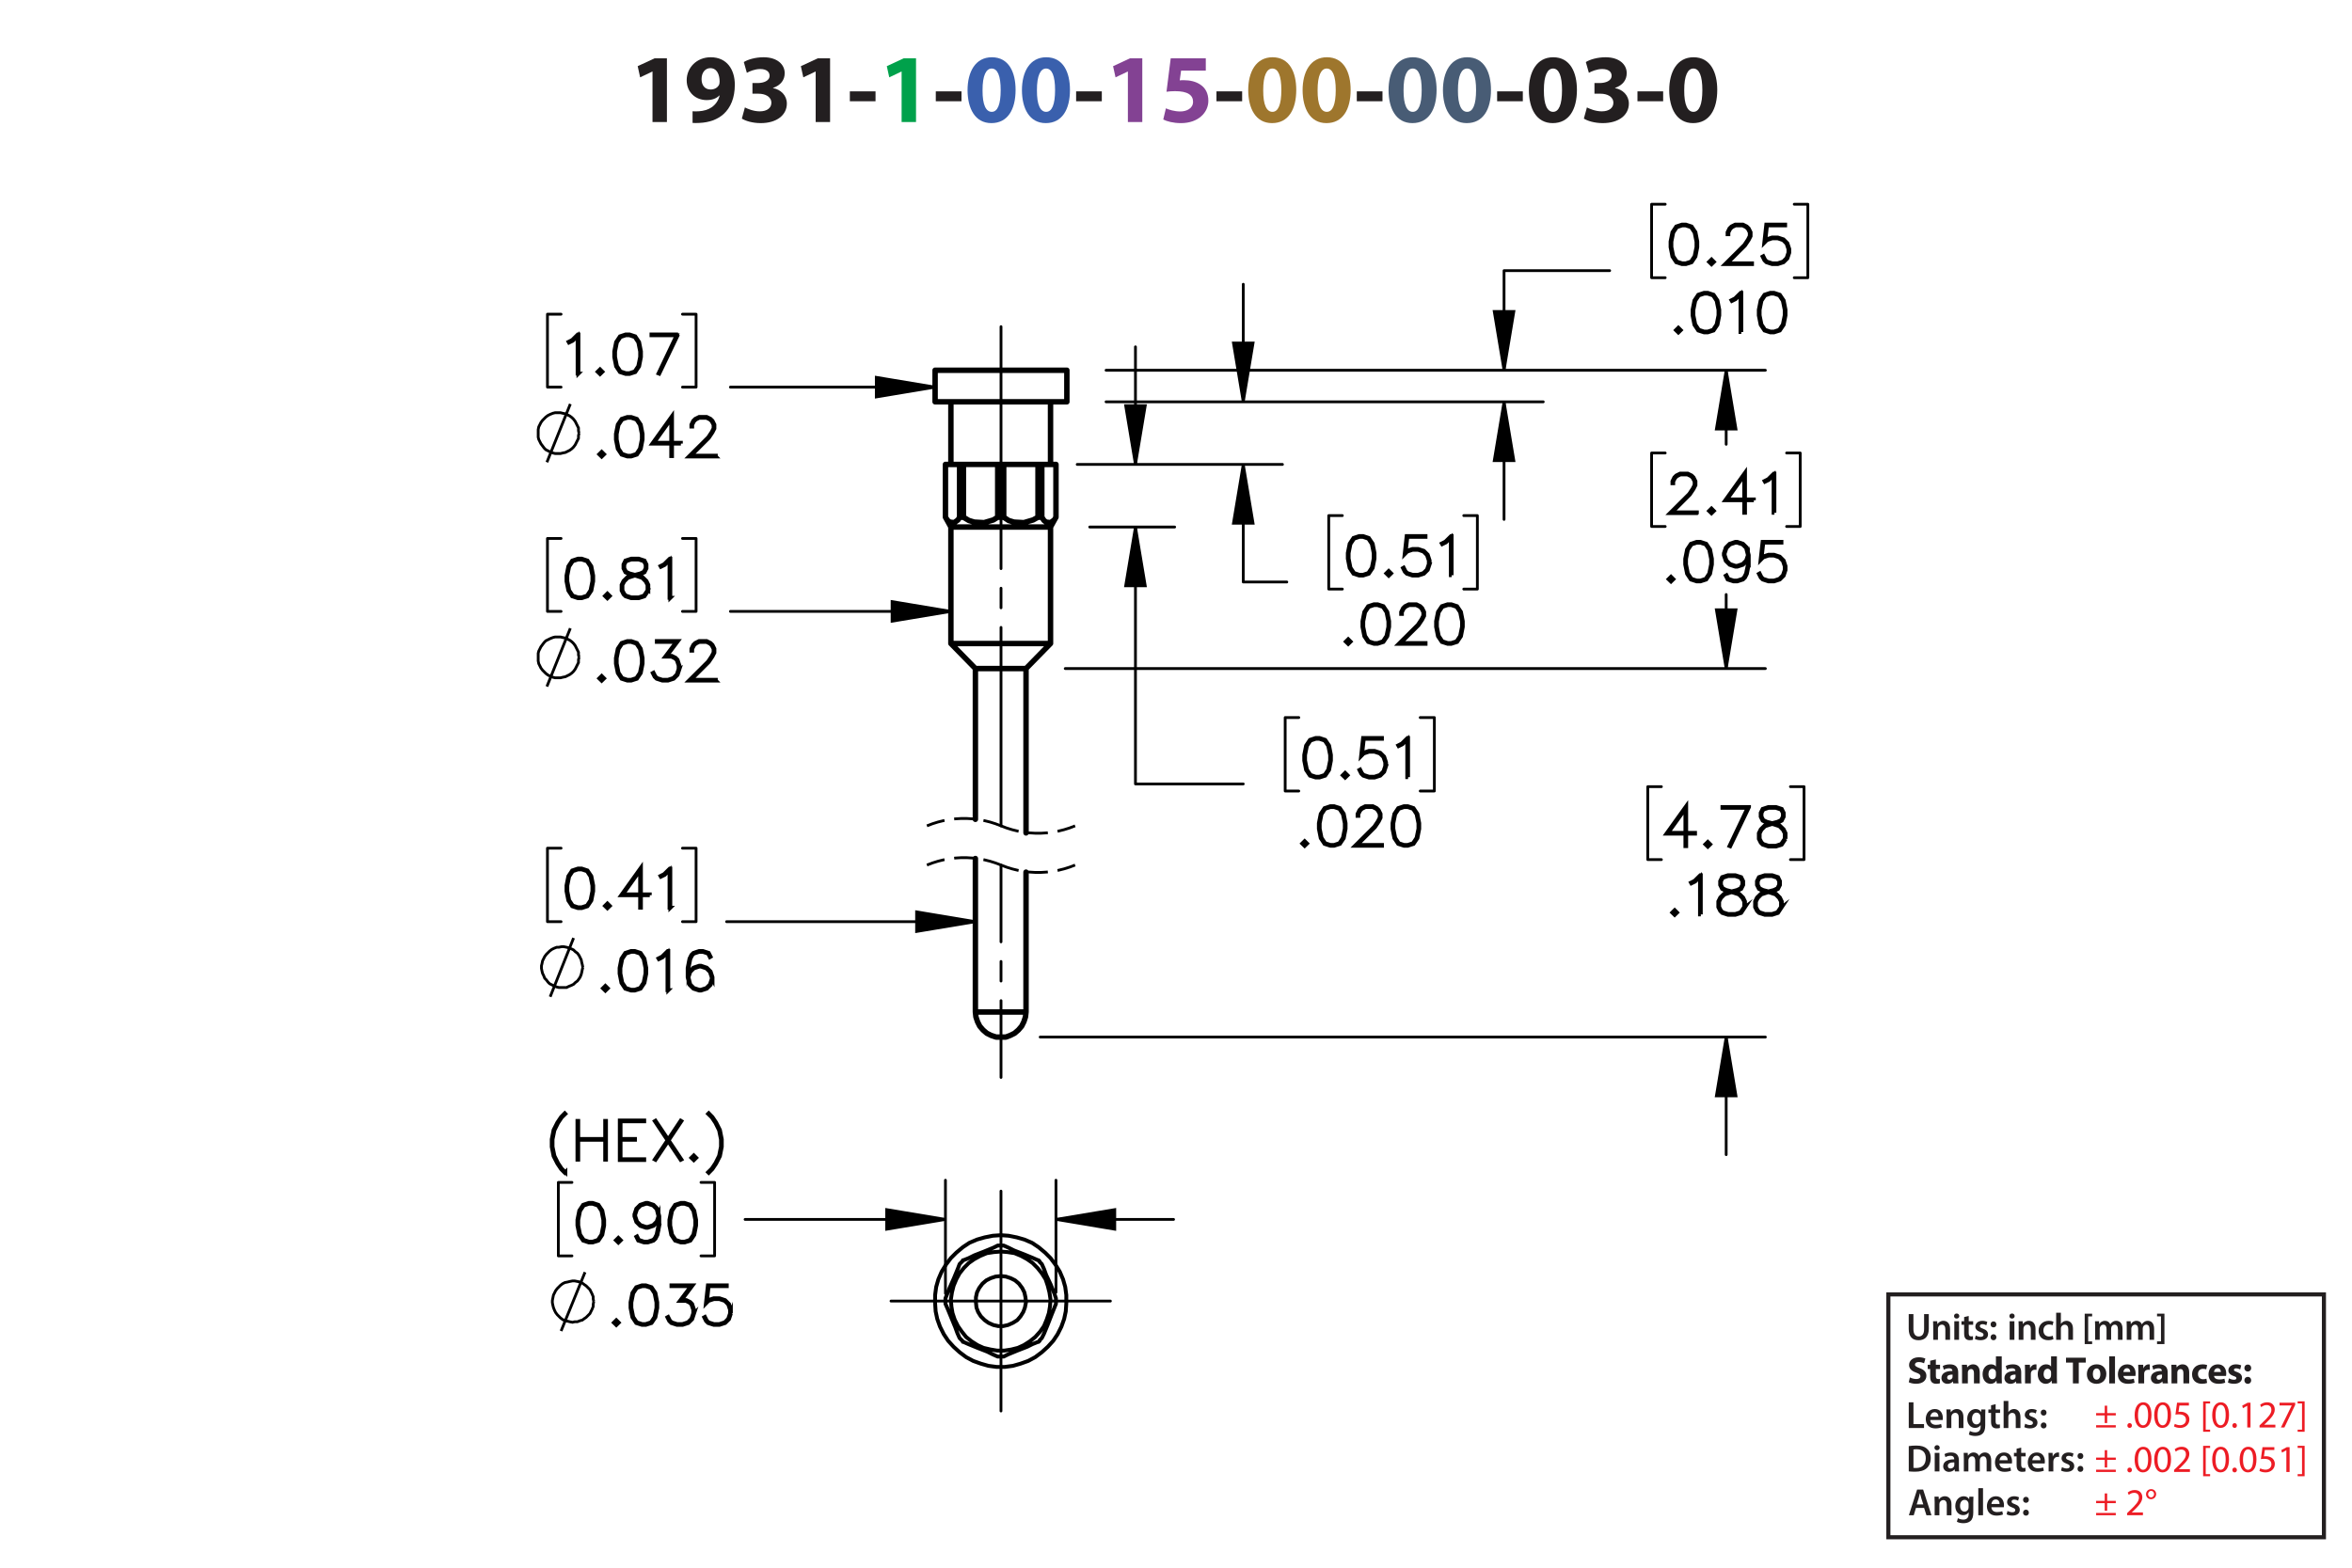 <?xml version="1.0" encoding="UTF-8"?><svg id="Layer_1" xmlns="http://www.w3.org/2000/svg" viewBox="0 0 432 288"><defs><style>.cls-1{fill:#834293;}.cls-2{fill:#9e762d;}.cls-3{stroke-dashoffset:.217px;}.cls-3,.cls-4,.cls-5,.cls-6,.cls-7,.cls-8,.cls-9,.cls-10,.cls-11,.cls-12{stroke:#000;}.cls-3,.cls-4,.cls-5,.cls-7,.cls-8,.cls-9,.cls-10,.cls-11,.cls-13,.cls-12{fill:none;}.cls-3,.cls-5,.cls-7,.cls-9,.cls-10,.cls-11,.cls-12{stroke-width:.51px;}.cls-3,.cls-6,.cls-7{stroke-miterlimit:10;}.cls-3,.cls-12{stroke-dasharray:0 0 3.6 1.8;}.cls-4,.cls-5,.cls-8,.cls-9,.cls-10,.cls-11,.cls-12{stroke-linecap:round;stroke-linejoin:round;}.cls-5{stroke-dashoffset:6.742px;}.cls-5,.cls-9,.cls-11{stroke-dasharray:0 0 0 0 43.2 3.6 3.6 3.6;}.cls-6{stroke-width:.7px;}.cls-8{stroke-width:.709px;}.cls-14{fill:#485c75;}.cls-15{fill:#00a14b;}.cls-9{stroke-dashoffset:29.09px;}.cls-16{fill:#ed1c24;}.cls-17{fill:#231f20;}.cls-18{fill:#3a60ad;}.cls-13{stroke:#231f20;stroke-width:.75px;}</style></defs><g><path class="cls-17" d="M119.845,13.146h-.035l-2.233,1.062-.45-2.053,3.098-1.44h2.269v11.704h-2.647V13.146Z"/><path class="cls-17" d="M127.206,20.439c.342,.036,.648,.036,1.188,0,.828-.054,1.675-.288,2.305-.72,.756-.522,1.261-1.278,1.477-2.161l-.054-.018c-.522,.54-1.279,.846-2.341,.846-1.98,0-3.655-1.386-3.655-3.655,0-2.287,1.836-4.213,4.411-4.213,3.007,0,4.43,2.305,4.43,5.042,0,2.431-.774,4.213-2.053,5.383-1.116,1.008-2.647,1.566-4.466,1.639-.468,.036-.935,.018-1.242,0v-2.143Zm1.656-5.87c0,1.009,.54,1.873,1.657,1.873,.738,0,1.26-.36,1.512-.774,.091-.162,.144-.342,.144-.684,0-1.243-.469-2.467-1.711-2.467-.935,0-1.62,.828-1.603,2.052Z"/><path class="cls-17" d="M136.817,19.736c.486,.252,1.603,.72,2.719,.72,1.423,0,2.144-.685,2.144-1.567,0-1.152-1.152-1.674-2.359-1.674h-1.116v-1.962h1.062c.918-.018,2.089-.36,2.089-1.351,0-.702-.576-1.224-1.728-1.224-.955,0-1.963,.414-2.449,.702l-.558-1.981c.702-.45,2.106-.882,3.619-.882,2.502,0,3.889,1.315,3.889,2.917,0,1.243-.702,2.215-2.143,2.719v.036c1.404,.252,2.539,1.315,2.539,2.845,0,2.07-1.819,3.583-4.79,3.583-1.512,0-2.791-.397-3.475-.829l.558-2.052Z"/><path class="cls-17" d="M149.815,13.146h-.035l-2.233,1.062-.45-2.053,3.098-1.44h2.269v11.704h-2.647V13.146Z"/><path class="cls-17" d="M160.812,16.783v1.818h-4.717v-1.818h4.717Z"/><path class="cls-15" d="M165.601,13.146h-.036l-2.232,1.062-.45-2.053,3.097-1.44h2.269v11.704h-2.647V13.146Z"/><path class="cls-17" d="M176.599,16.783v1.818h-4.718v-1.818h4.718Z"/><path class="cls-18" d="M186.536,16.513c0,3.619-1.459,6.104-4.447,6.104-3.025,0-4.357-2.719-4.376-6.032,0-3.385,1.44-6.067,4.466-6.067,3.133,0,4.357,2.791,4.357,5.996Zm-6.068,.072c-.018,2.683,.63,3.961,1.692,3.961s1.639-1.333,1.639-3.997c0-2.593-.558-3.961-1.656-3.961-1.009,0-1.692,1.278-1.675,3.997Z"/><path class="cls-18" d="M196.525,16.513c0,3.619-1.458,6.104-4.447,6.104-3.024,0-4.357-2.719-4.375-6.032,0-3.385,1.44-6.067,4.465-6.067,3.133,0,4.357,2.791,4.357,5.996Zm-6.067,.072c-.019,2.683,.63,3.961,1.692,3.961s1.639-1.333,1.639-3.997c0-2.593-.559-3.961-1.657-3.961-1.008,0-1.692,1.278-1.674,3.997Z"/><path class="cls-17" d="M202.374,16.783v1.818h-4.718v-1.818h4.718Z"/><path class="cls-1" d="M207.161,13.146h-.035l-2.233,1.062-.45-2.053,3.098-1.44h2.269v11.704h-2.647V13.146Z"/><path class="cls-1" d="M221.473,12.966h-4.537l-.252,1.8c.252-.036,.468-.036,.756-.036,1.117,0,2.251,.252,3.079,.847,.883,.594,1.423,1.566,1.423,2.935,0,2.179-1.873,4.106-5.023,4.106-1.423,0-2.611-.324-3.259-.666l.485-2.052c.522,.252,1.585,.576,2.647,.576,1.134,0,2.341-.54,2.341-1.783,0-1.206-.955-1.945-3.295-1.945-.648,0-1.099,.036-1.585,.108l.774-6.14h6.445v2.251Z"/><path class="cls-17" d="M228.149,16.783v1.818h-4.717v-1.818h4.717Z"/><path class="cls-2" d="M238.087,16.513c0,3.619-1.458,6.104-4.447,6.104-3.024,0-4.357-2.719-4.375-6.032,0-3.385,1.44-6.067,4.465-6.067,3.133,0,4.357,2.791,4.357,5.996Zm-6.067,.072c-.019,2.683,.63,3.961,1.692,3.961s1.639-1.333,1.639-3.997c0-2.593-.559-3.961-1.657-3.961-1.008,0-1.692,1.278-1.674,3.997Z"/><path class="cls-2" d="M248.077,16.513c0,3.619-1.459,6.104-4.447,6.104-3.025,0-4.357-2.719-4.376-6.032,0-3.385,1.44-6.067,4.466-6.067,3.133,0,4.357,2.791,4.357,5.996Zm-6.068,.072c-.018,2.683,.63,3.961,1.692,3.961s1.639-1.333,1.639-3.997c0-2.593-.558-3.961-1.656-3.961-1.009,0-1.692,1.278-1.675,3.997Z"/><path class="cls-17" d="M253.925,16.783v1.818h-4.717v-1.818h4.717Z"/><path class="cls-14" d="M263.862,16.513c0,3.619-1.458,6.104-4.447,6.104-3.024,0-4.357-2.719-4.375-6.032,0-3.385,1.44-6.067,4.465-6.067,3.133,0,4.357,2.791,4.357,5.996Zm-6.067,.072c-.019,2.683,.63,3.961,1.692,3.961s1.639-1.333,1.639-3.997c0-2.593-.559-3.961-1.657-3.961-1.008,0-1.692,1.278-1.674,3.997Z"/><path class="cls-14" d="M273.853,16.513c0,3.619-1.459,6.104-4.447,6.104-3.025,0-4.357-2.719-4.376-6.032,0-3.385,1.44-6.067,4.466-6.067,3.133,0,4.357,2.791,4.357,5.996Zm-6.068,.072c-.018,2.683,.63,3.961,1.692,3.961s1.639-1.333,1.639-3.997c0-2.593-.558-3.961-1.656-3.961-1.009,0-1.692,1.278-1.675,3.997Z"/><path class="cls-17" d="M279.701,16.783v1.818h-4.718v-1.818h4.718Z"/><path class="cls-17" d="M289.639,16.513c0,3.619-1.459,6.104-4.447,6.104-3.025,0-4.357-2.719-4.376-6.032,0-3.385,1.44-6.067,4.466-6.067,3.133,0,4.357,2.791,4.357,5.996Zm-6.068,.072c-.018,2.683,.63,3.961,1.692,3.961s1.639-1.333,1.639-3.997c0-2.593-.558-3.961-1.656-3.961-1.009,0-1.692,1.278-1.675,3.997Z"/><path class="cls-17" d="M291.472,19.736c.486,.252,1.603,.72,2.719,.72,1.423,0,2.143-.685,2.143-1.567,0-1.152-1.152-1.674-2.358-1.674h-1.116v-1.962h1.062c.919-.018,2.089-.36,2.089-1.351,0-.702-.576-1.224-1.728-1.224-.954,0-1.963,.414-2.448,.702l-.559-1.981c.702-.45,2.106-.882,3.619-.882,2.503,0,3.89,1.315,3.89,2.917,0,1.243-.703,2.215-2.144,2.719v.036c1.405,.252,2.539,1.315,2.539,2.845,0,2.07-1.818,3.583-4.789,3.583-1.513,0-2.791-.397-3.476-.829l.559-2.052Z"/><path class="cls-17" d="M305.477,16.783v1.818h-4.718v-1.818h4.718Z"/><path class="cls-17" d="M315.413,16.513c0,3.619-1.458,6.104-4.447,6.104-3.024,0-4.356-2.719-4.375-6.032,0-3.385,1.44-6.067,4.466-6.067,3.133,0,4.356,2.791,4.356,5.996Zm-6.067,.072c-.018,2.683,.63,3.961,1.692,3.961s1.639-1.333,1.639-3.997c0-2.593-.559-3.961-1.656-3.961-1.009,0-1.692,1.278-1.675,3.997Z"/></g><g><g><path class="cls-17" d="M350.59,257.619h.861v3.999h1.94v.722h-2.802v-4.721Z"/><path class="cls-17" d="M354.538,260.876c.021,.616,.504,.883,1.051,.883,.399,0,.686-.057,.945-.154l.126,.596c-.294,.118-.7,.21-1.19,.21-1.106,0-1.758-.68-1.758-1.724,0-.945,.574-1.835,1.667-1.835,1.106,0,1.471,.911,1.471,1.66,0,.161-.015,.287-.028,.364h-2.283Zm1.499-.603c.007-.315-.133-.833-.708-.833-.532,0-.756,.483-.791,.833h1.499Z"/><path class="cls-17" d="M357.541,259.944c0-.392-.008-.721-.028-1.016h.756l.042,.512h.021c.147-.267,.519-.589,1.086-.589,.595,0,1.211,.386,1.211,1.464v2.024h-.861v-1.926c0-.49-.182-.861-.651-.861-.343,0-.581,.245-.672,.504-.028,.077-.035,.182-.035,.28v2.003h-.868v-2.396Z"/><path class="cls-17" d="M364.661,258.929c-.014,.231-.028,.512-.028,.981v1.934c0,.714-.146,1.226-.504,1.548-.357,.315-.848,.413-1.316,.413-.435,0-.896-.091-1.191-.273l.19-.651c.217,.126,.581,.26,.995,.26,.56,0,.981-.295,.981-1.03v-.294h-.015c-.196,.301-.546,.504-.994,.504-.848,0-1.45-.7-1.45-1.666,0-1.121,.729-1.801,1.548-1.801,.519,0,.827,.253,.987,.532h.015l.035-.455h.749Zm-.89,1.366c0-.077-.007-.161-.027-.231-.092-.315-.337-.553-.701-.553-.482,0-.84,.42-.84,1.113,0,.581,.294,1.051,.833,1.051,.322,0,.603-.21,.7-.519,.021-.091,.035-.21,.035-.309v-.553Z"/><path class="cls-17" d="M366.543,257.955v.974h.819v.644h-.819v1.506c0,.413,.112,.631,.441,.631,.147,0,.26-.021,.336-.042l.015,.658c-.126,.049-.351,.084-.624,.084-.315,0-.581-.105-.742-.28-.182-.196-.266-.505-.266-.953v-1.603h-.49v-.644h.49v-.77l.84-.203Z"/><path class="cls-17" d="M368.013,257.367h.868v2.031h.015c.104-.161,.245-.294,.427-.393,.168-.098,.371-.154,.589-.154,.581,0,1.19,.386,1.19,1.478v2.01h-.861v-1.912c0-.497-.183-.868-.658-.868-.337,0-.575,.224-.666,.483-.027,.069-.035,.161-.035,.259v2.038h-.868v-4.973Z"/><path class="cls-17" d="M371.975,261.549c.196,.119,.567,.245,.876,.245,.378,0,.546-.154,.546-.379,0-.231-.14-.35-.56-.497-.665-.231-.945-.596-.939-.994,0-.603,.497-1.072,1.289-1.072,.378,0,.707,.099,.903,.203l-.168,.609c-.147-.084-.42-.195-.722-.195-.308,0-.477,.146-.477,.356,0,.218,.161,.322,.596,.477,.616,.224,.903,.539,.91,1.044,0,.616-.482,1.065-1.387,1.065-.413,0-.784-.099-1.036-.238l.168-.623Z"/><path class="cls-17" d="M374.831,259.511c0-.322,.224-.554,.532-.554,.315,0,.524,.231,.532,.554,0,.315-.211,.546-.532,.546-.315,0-.532-.231-.532-.546Zm0,2.359c0-.321,.224-.553,.532-.553,.315,0,.524,.224,.532,.553,0,.309-.211,.547-.532,.547-.315,0-.532-.238-.532-.547Z"/></g><g><path class="cls-17" d="M350.59,265.664c.378-.064,.861-.099,1.373-.099,.882,0,1.491,.183,1.926,.547,.455,.371,.735,.932,.735,1.736,0,.841-.287,1.471-.735,1.877-.47,.428-1.219,.644-2.137,.644-.504,0-.882-.027-1.162-.062v-4.644Zm.861,3.999c.119,.021,.301,.021,.477,.021,1.12,.008,1.786-.609,1.786-1.807,.007-1.044-.596-1.639-1.674-1.639-.273,0-.47,.021-.589,.049v3.376Z"/><path class="cls-17" d="M356.274,265.958c0,.259-.19,.462-.49,.462-.287,0-.477-.203-.477-.462,0-.267,.196-.47,.483-.47,.294,0,.476,.203,.483,.47Zm-.918,4.363v-3.411h.868v3.411h-.868Z"/><path class="cls-17" d="M359.067,270.321l-.056-.378h-.021c-.21,.266-.567,.455-1.008,.455-.686,0-1.072-.497-1.072-1.016,0-.861,.764-1.296,2.024-1.289v-.056c0-.225-.091-.596-.693-.596-.336,0-.686,.105-.918,.253l-.168-.56c.252-.154,.693-.302,1.233-.302,1.092,0,1.407,.693,1.407,1.437v1.232c0,.308,.014,.609,.049,.819h-.777Zm-.112-1.667c-.609-.014-1.19,.119-1.19,.638,0,.336,.218,.49,.49,.49,.344,0,.596-.225,.673-.47,.021-.062,.027-.133,.027-.189v-.47Z"/><path class="cls-17" d="M360.705,267.926c0-.392-.008-.721-.028-1.016h.742l.035,.505h.021c.169-.267,.477-.582,1.051-.582,.448,0,.799,.253,.945,.631h.015c.119-.19,.259-.329,.42-.428,.19-.133,.406-.203,.686-.203,.567,0,1.142,.386,1.142,1.478v2.01h-.841v-1.884c0-.567-.195-.903-.609-.903-.294,0-.511,.21-.602,.455-.021,.084-.042,.189-.042,.287v2.045h-.841v-1.975c0-.477-.19-.812-.588-.812-.322,0-.54,.252-.617,.49-.034,.084-.049,.182-.049,.279v2.018h-.84v-2.396Z"/><path class="cls-17" d="M367.25,268.857c.021,.616,.504,.883,1.051,.883,.399,0,.686-.057,.945-.154l.126,.596c-.294,.118-.7,.21-1.19,.21-1.106,0-1.758-.68-1.758-1.724,0-.945,.574-1.835,1.667-1.835,1.106,0,1.471,.911,1.471,1.66,0,.161-.015,.287-.028,.364h-2.283Zm1.499-.603c.007-.315-.133-.833-.708-.833-.532,0-.756,.483-.791,.833h1.499Z"/><path class="cls-17" d="M371.24,265.937v.974h.819v.644h-.819v1.506c0,.413,.112,.631,.441,.631,.146,0,.259-.021,.336-.042l.014,.658c-.126,.049-.35,.084-.623,.084-.315,0-.581-.105-.742-.28-.183-.196-.267-.505-.267-.953v-1.603h-.49v-.644h.49v-.77l.841-.203Z"/><path class="cls-17" d="M373.277,268.857c.021,.616,.504,.883,1.05,.883,.399,0,.686-.057,.946-.154l.126,.596c-.295,.118-.701,.21-1.191,.21-1.106,0-1.758-.68-1.758-1.724,0-.945,.574-1.835,1.667-1.835,1.106,0,1.471,.911,1.471,1.66,0,.161-.014,.287-.027,.364h-2.283Zm1.498-.603c.007-.315-.133-.833-.707-.833-.532,0-.757,.483-.791,.833h1.498Z"/><path class="cls-17" d="M376.279,268.01c0-.462-.007-.791-.028-1.1h.75l.027,.651h.028c.168-.483,.567-.729,.932-.729,.084,0,.133,.008,.203,.021v.812c-.07-.014-.147-.028-.252-.028-.413,0-.693,.267-.77,.651-.014,.077-.028,.168-.028,.267v1.765h-.861v-2.312Z"/><path class="cls-17" d="M378.729,269.53c.196,.119,.567,.245,.876,.245,.378,0,.546-.154,.546-.379,0-.231-.14-.35-.56-.497-.665-.231-.945-.596-.939-.994,0-.603,.497-1.072,1.289-1.072,.378,0,.707,.099,.903,.203l-.168,.609c-.147-.084-.42-.195-.722-.195-.308,0-.477,.146-.477,.356,0,.218,.161,.322,.596,.477,.616,.224,.903,.539,.91,1.044,0,.616-.482,1.065-1.387,1.065-.413,0-.784-.099-1.036-.238l.168-.623Z"/><path class="cls-17" d="M381.586,267.492c0-.322,.224-.554,.532-.554,.315,0,.524,.231,.532,.554,0,.315-.211,.546-.532,.546-.315,0-.532-.231-.532-.546Zm0,2.359c0-.321,.224-.553,.532-.553,.315,0,.524,.224,.532,.553,0,.309-.211,.547-.532,.547-.315,0-.532-.238-.532-.547Z"/></g><g><path class="cls-17" d="M350.801,253.046c.287,.147,.729,.294,1.184,.294,.49,0,.749-.203,.749-.511,0-.295-.224-.463-.791-.666-.784-.273-1.296-.707-1.296-1.394,0-.806,.673-1.422,1.786-1.422,.532,0,.925,.112,1.205,.238l-.238,.861c-.19-.091-.525-.224-.988-.224-.462,0-.685,.21-.685,.455,0,.301,.266,.435,.875,.665,.834,.309,1.226,.742,1.226,1.408,0,.791-.609,1.464-1.905,1.464-.539,0-1.071-.141-1.337-.287l.217-.883Z"/><path class="cls-17" d="M355.568,249.74v.981h.764v.784h-.764v1.24c0,.413,.098,.602,.42,.602,.134,0,.238-.014,.315-.027l.007,.805c-.14,.057-.392,.092-.693,.092-.343,0-.63-.119-.798-.294-.196-.203-.295-.533-.295-1.016v-1.401h-.455v-.784h.455v-.742l1.044-.238Z"/><path class="cls-17" d="M358.761,254.145l-.064-.343h-.021c-.225,.273-.574,.42-.981,.42-.693,0-1.106-.504-1.106-1.051,0-.89,.798-1.316,2.01-1.31v-.049c0-.183-.098-.441-.623-.441-.351,0-.722,.119-.945,.259l-.196-.686c.238-.133,.707-.301,1.33-.301,1.142,0,1.506,.673,1.506,1.478v1.191c0,.329,.015,.644,.05,.833h-.96Zm-.126-1.618c-.56-.007-.994,.126-.994,.54,0,.273,.182,.405,.42,.405,.266,0,.483-.175,.553-.392,.015-.056,.021-.119,.021-.183v-.371Z"/><path class="cls-17" d="M360.377,251.814c0-.428-.015-.792-.028-1.093h.925l.049,.469h.021c.141-.217,.49-.546,1.058-.546,.701,0,1.226,.462,1.226,1.471v2.031h-1.065v-1.898c0-.44-.153-.742-.539-.742-.294,0-.469,.203-.539,.399-.028,.064-.042,.168-.042,.267v1.975h-1.065v-2.332Z"/><path class="cls-17" d="M367.665,249.173v3.95c0,.385,.015,.791,.028,1.022h-.945l-.05-.504h-.014c-.217,.385-.63,.581-1.071,.581-.812,0-1.464-.693-1.464-1.758-.007-1.156,.714-1.821,1.534-1.821,.42,0,.749,.147,.903,.386h.014v-1.856h1.065Zm-1.065,2.998c0-.057-.007-.134-.014-.19-.064-.287-.294-.525-.624-.525-.482,0-.735,.435-.735,.974,0,.581,.287,.945,.729,.945,.309,0,.554-.21,.616-.511,.021-.077,.028-.154,.028-.245v-.448Z"/><path class="cls-17" d="M370.332,254.145l-.064-.343h-.021c-.224,.273-.574,.42-.981,.42-.693,0-1.106-.504-1.106-1.051,0-.89,.799-1.316,2.011-1.31v-.049c0-.183-.099-.441-.624-.441-.35,0-.721,.119-.945,.259l-.196-.686c.238-.133,.708-.301,1.331-.301,1.142,0,1.506,.673,1.506,1.478v1.191c0,.329,.014,.644,.049,.833h-.959Zm-.127-1.618c-.56-.007-.994,.126-.994,.54,0,.273,.182,.405,.42,.405,.267,0,.483-.175,.554-.392,.014-.056,.021-.119,.021-.183v-.371Z"/><path class="cls-17" d="M371.947,251.849c0-.505-.014-.834-.027-1.128h.917l.035,.63h.028c.175-.497,.595-.707,.924-.707,.099,0,.147,0,.225,.014v1.002c-.077-.014-.168-.028-.287-.028-.393,0-.658,.21-.729,.54-.014,.069-.021,.153-.021,.237v1.737h-1.065v-2.297Z"/><path class="cls-17" d="M377.794,249.173v3.95c0,.385,.015,.791,.028,1.022h-.945l-.05-.504h-.014c-.217,.385-.63,.581-1.071,.581-.812,0-1.464-.693-1.464-1.758-.007-1.156,.714-1.821,1.534-1.821,.42,0,.749,.147,.903,.386h.014v-1.856h1.065Zm-1.065,2.998c0-.057-.007-.134-.014-.19-.064-.287-.294-.525-.624-.525-.482,0-.735,.435-.735,.974,0,.581,.287,.945,.729,.945,.309,0,.554-.21,.616-.511,.021-.077,.028-.154,.028-.245v-.448Z"/><path class="cls-17" d="M380.739,250.321h-1.268v-.896h3.628v.896h-1.288v3.824h-1.072v-3.824Z"/><path class="cls-17" d="M386.88,252.394c0,1.254-.89,1.828-1.807,1.828-1.002,0-1.772-.658-1.772-1.765,0-1.107,.729-1.815,1.828-1.815,1.051,0,1.751,.722,1.751,1.751Zm-2.479,.035c0,.588,.245,1.029,.701,1.029,.413,0,.679-.413,.679-1.029,0-.512-.196-1.029-.679-1.029-.512,0-.701,.525-.701,1.029Z"/><path class="cls-17" d="M387.403,249.173h1.065v4.973h-1.065v-4.973Z"/><path class="cls-17" d="M390.015,252.773c.035,.441,.469,.651,.967,.651,.363,0,.658-.049,.945-.14l.14,.722c-.35,.14-.777,.21-1.239,.21-1.163,0-1.828-.673-1.828-1.744,0-.868,.539-1.828,1.73-1.828,1.107,0,1.527,.861,1.527,1.709,0,.182-.021,.343-.035,.42h-2.206Zm1.254-.729c0-.259-.112-.693-.603-.693-.448,0-.631,.406-.658,.693h1.261Z"/><path class="cls-17" d="M392.758,251.849c0-.505-.014-.834-.027-1.128h.917l.035,.63h.028c.175-.497,.595-.707,.924-.707,.099,0,.147,0,.225,.014v1.002c-.077-.014-.168-.028-.287-.028-.393,0-.658,.21-.729,.54-.014,.069-.021,.153-.021,.237v1.737h-1.065v-2.297Z"/><path class="cls-17" d="M397.232,254.145l-.064-.343h-.021c-.224,.273-.574,.42-.981,.42-.693,0-1.106-.504-1.106-1.051,0-.89,.799-1.316,2.011-1.31v-.049c0-.183-.099-.441-.624-.441-.35,0-.721,.119-.945,.259l-.196-.686c.238-.133,.708-.301,1.331-.301,1.142,0,1.506,.673,1.506,1.478v1.191c0,.329,.014,.644,.049,.833h-.959Zm-.127-1.618c-.56-.007-.994,.126-.994,.54,0,.273,.182,.405,.42,.405,.267,0,.483-.175,.554-.392,.014-.056,.021-.119,.021-.183v-.371Z"/><path class="cls-17" d="M398.849,251.814c0-.428-.015-.792-.028-1.093h.925l.049,.469h.021c.141-.217,.49-.546,1.058-.546,.701,0,1.226,.462,1.226,1.471v2.031h-1.065v-1.898c0-.44-.153-.742-.539-.742-.294,0-.469,.203-.539,.399-.028,.064-.042,.168-.042,.267v1.975h-1.065v-2.332Z"/><path class="cls-17" d="M405.388,254.061c-.19,.084-.547,.154-.953,.154-1.106,0-1.813-.673-1.813-1.751,0-1.002,.686-1.821,1.961-1.821,.28,0,.588,.049,.812,.133l-.168,.792c-.126-.057-.315-.105-.596-.105-.56,0-.924,.399-.917,.96,0,.63,.42,.959,.939,.959,.252,0,.448-.042,.609-.104l.126,.784Z"/><path class="cls-17" d="M406.66,252.773c.035,.441,.47,.651,.967,.651,.364,0,.658-.049,.945-.14l.141,.722c-.351,.14-.777,.21-1.24,.21-1.162,0-1.828-.673-1.828-1.744,0-.868,.54-1.828,1.73-1.828,1.106,0,1.526,.861,1.526,1.709,0,.182-.021,.343-.035,.42h-2.206Zm1.254-.729c0-.259-.112-.693-.603-.693-.448,0-.63,.406-.658,.693h1.261Z"/><path class="cls-17" d="M409.397,253.214c.195,.119,.602,.259,.917,.259,.322,0,.455-.111,.455-.287,0-.175-.104-.259-.504-.392-.707-.238-.981-.623-.974-1.029,0-.638,.546-1.121,1.394-1.121,.399,0,.757,.091,.967,.196l-.19,.735c-.154-.084-.448-.196-.742-.196-.259,0-.406,.105-.406,.28,0,.161,.133,.245,.554,.393,.651,.224,.924,.553,.932,1.058,0,.637-.505,1.106-1.485,1.106-.448,0-.848-.099-1.106-.238l.19-.764Z"/><path class="cls-17" d="M412.231,251.323c0-.379,.26-.644,.631-.644s.616,.259,.623,.644c0,.364-.252,.637-.63,.637-.364,0-.624-.273-.624-.637Zm0,2.262c0-.371,.26-.644,.631-.644s.616,.267,.623,.644c0,.364-.252,.638-.63,.638-.364,0-.624-.273-.624-.638Z"/></g><g><path class="cls-16" d="M387.032,258.239v1.365h1.583v.421h-1.583v1.4h-.448v-1.4h-1.582v-.421h1.582v-1.365h.448Zm1.583,3.586v.42h-3.613v-.42h3.613Z"/><path class="cls-16" d="M390.741,261.881c0-.259,.175-.441,.42-.441,.246,0,.414,.183,.414,.441,0,.252-.161,.441-.421,.441-.245,0-.413-.19-.413-.441Z"/><path class="cls-16" d="M395.167,259.92c0,1.548-.574,2.402-1.583,2.402-.889,0-1.491-.834-1.506-2.34,0-1.526,.659-2.367,1.583-2.367,.96,0,1.506,.855,1.506,2.305Zm-2.472,.07c0,1.184,.363,1.855,.924,1.855,.631,0,.932-.735,.932-1.897,0-1.121-.287-1.856-.925-1.856-.539,0-.931,.658-.931,1.898Z"/><path class="cls-16" d="M398.758,259.92c0,1.548-.574,2.402-1.583,2.402-.889,0-1.491-.834-1.506-2.34,0-1.526,.659-2.367,1.583-2.367,.96,0,1.506,.855,1.506,2.305Zm-2.472,.07c0,1.184,.363,1.855,.924,1.855,.631,0,.932-.735,.932-1.897,0-1.121-.287-1.856-.925-1.856-.539,0-.931,.658-.931,1.898Z"/><path class="cls-16" d="M402.041,258.211h-1.737l-.175,1.17c.104-.015,.203-.028,.371-.028,.35,0,.7,.077,.981,.245,.357,.203,.651,.596,.651,1.17,0,.89-.707,1.555-1.695,1.555-.497,0-.917-.141-1.135-.28l.154-.469c.19,.111,.56,.252,.974,.252,.581,0,1.079-.379,1.079-.988-.008-.588-.399-1.008-1.31-1.008-.259,0-.462,.027-.63,.049l.294-2.186h2.179v.519Z"/><path class="cls-16" d="M404.657,263.029v-5.582h1.281v.386h-.805v4.811h.805v.385h-1.281Z"/><path class="cls-16" d="M409.412,259.92c0,1.548-.574,2.402-1.583,2.402-.89,0-1.492-.834-1.506-2.34,0-1.526,.658-2.367,1.583-2.367,.959,0,1.506,.855,1.506,2.305Zm-2.473,.07c0,1.184,.364,1.855,.925,1.855,.63,0,.932-.735,.932-1.897,0-1.121-.287-1.856-.925-1.856-.539,0-.932,.658-.932,1.898Z"/><path class="cls-16" d="M410.026,261.881c0-.259,.175-.441,.42-.441s.413,.183,.413,.441c0,.252-.161,.441-.42,.441-.245,0-.413-.19-.413-.441Z"/><path class="cls-16" d="M412.764,258.267h-.015l-.791,.428-.119-.47,.995-.532h.524v4.553h-.595v-3.978Z"/><path class="cls-16" d="M415.017,262.245v-.378l.483-.47c1.162-1.106,1.688-1.694,1.694-2.381,0-.463-.224-.89-.903-.89-.413,0-.756,.21-.966,.385l-.196-.434c.315-.267,.763-.463,1.288-.463,.981,0,1.395,.673,1.395,1.324,0,.841-.609,1.52-1.569,2.444l-.364,.336v.014h2.045v.512h-2.906Z"/><path class="cls-16" d="M421.563,257.692v.406l-1.982,4.146h-.638l1.976-4.027v-.014h-2.228v-.512h2.872Z"/><path class="cls-16" d="M423.298,257.44v5.589h-1.281v-.385h.805v-4.818h-.805v-.386h1.281Z"/></g><g><path class="cls-16" d="M387.032,266.409v1.365h1.583v.421h-1.583v1.4h-.448v-1.4h-1.582v-.421h1.582v-1.365h.448Zm1.583,3.586v.42h-3.613v-.42h3.613Z"/><path class="cls-16" d="M390.741,270.051c0-.259,.175-.441,.42-.441,.246,0,.414,.183,.414,.441,0,.252-.161,.441-.421,.441-.245,0-.413-.19-.413-.441Z"/><path class="cls-16" d="M395.167,268.09c0,1.548-.574,2.402-1.583,2.402-.889,0-1.491-.834-1.506-2.34,0-1.526,.659-2.367,1.583-2.367,.96,0,1.506,.855,1.506,2.305Zm-2.472,.07c0,1.184,.363,1.855,.924,1.855,.631,0,.932-.735,.932-1.897,0-1.121-.287-1.856-.925-1.856-.539,0-.931,.658-.931,1.898Z"/><path class="cls-16" d="M398.758,268.09c0,1.548-.574,2.402-1.583,2.402-.889,0-1.491-.834-1.506-2.34,0-1.526,.659-2.367,1.583-2.367,.96,0,1.506,.855,1.506,2.305Zm-2.472,.07c0,1.184,.363,1.855,.924,1.855,.631,0,.932-.735,.932-1.897,0-1.121-.287-1.856-.925-1.856-.539,0-.931,.658-.931,1.898Z"/><path class="cls-16" d="M399.323,270.415v-.378l.483-.47c1.162-1.106,1.688-1.694,1.694-2.381,0-.463-.224-.89-.903-.89-.413,0-.756,.21-.966,.385l-.196-.434c.315-.267,.763-.463,1.288-.463,.981,0,1.395,.673,1.395,1.324,0,.841-.609,1.52-1.569,2.444l-.364,.336v.014h2.045v.512h-2.906Z"/><path class="cls-16" d="M404.657,271.199v-5.582h1.281v.386h-.805v4.811h.805v.385h-1.281Z"/><path class="cls-16" d="M409.412,268.09c0,1.548-.574,2.402-1.583,2.402-.89,0-1.492-.834-1.506-2.34,0-1.526,.658-2.367,1.583-2.367,.959,0,1.506,.855,1.506,2.305Zm-2.473,.07c0,1.184,.364,1.855,.925,1.855,.63,0,.932-.735,.932-1.897,0-1.121-.287-1.856-.925-1.856-.539,0-.932,.658-.932,1.898Z"/><path class="cls-16" d="M410.026,270.051c0-.259,.175-.441,.42-.441s.413,.183,.413,.441c0,.252-.161,.441-.42,.441-.245,0-.413-.19-.413-.441Z"/><path class="cls-16" d="M414.451,268.09c0,1.548-.574,2.402-1.583,2.402-.889,0-1.491-.834-1.506-2.34,0-1.526,.659-2.367,1.583-2.367,.96,0,1.506,.855,1.506,2.305Zm-2.472,.07c0,1.184,.363,1.855,.924,1.855,.631,0,.932-.735,.932-1.897,0-1.121-.287-1.856-.925-1.856-.539,0-.931,.658-.931,1.898Z"/><path class="cls-16" d="M417.734,266.381h-1.737l-.175,1.17c.104-.015,.203-.028,.371-.028,.35,0,.7,.077,.981,.245,.357,.203,.651,.596,.651,1.17,0,.89-.707,1.555-1.695,1.555-.497,0-.917-.141-1.135-.28l.154-.469c.19,.111,.56,.252,.974,.252,.581,0,1.079-.379,1.079-.988-.008-.588-.399-1.008-1.31-1.008-.259,0-.462,.027-.63,.049l.294-2.186h2.179v.519Z"/><path class="cls-16" d="M419.945,266.437h-.015l-.791,.428-.119-.47,.995-.532h.524v4.553h-.595v-3.978Z"/><path class="cls-16" d="M423.298,265.61v5.589h-1.281v-.385h.805v-4.818h-.805v-.386h1.281Z"/></g><g><path class="cls-17" d="M351.908,277.026l-.406,1.338h-.89l1.513-4.721h1.1l1.534,4.721h-.925l-.427-1.338h-1.499Zm1.352-.651l-.371-1.162c-.091-.287-.168-.609-.238-.883h-.014c-.07,.273-.14,.603-.224,.883l-.364,1.162h1.211Z"/><path class="cls-17" d="M355.345,275.969c0-.392-.007-.721-.028-1.016h.757l.042,.512h.021c.146-.267,.518-.589,1.085-.589,.596,0,1.212,.386,1.212,1.464v2.024h-.861v-1.926c0-.49-.183-.861-.651-.861-.344,0-.582,.245-.673,.504-.027,.077-.035,.182-.035,.28v2.003h-.868v-2.396Z"/><path class="cls-17" d="M362.466,274.953c-.015,.231-.028,.512-.028,.981v1.934c0,.714-.147,1.226-.504,1.548-.357,.315-.848,.413-1.317,.413-.434,0-.896-.091-1.19-.273l.19-.651c.217,.126,.581,.26,.994,.26,.56,0,.981-.295,.981-1.03v-.294h-.014c-.196,.301-.547,.504-.995,.504-.847,0-1.449-.7-1.449-1.666,0-1.121,.729-1.801,1.548-1.801,.518,0,.826,.253,.987,.532h.014l.035-.455h.75Zm-.89,1.366c0-.077-.007-.161-.028-.231-.091-.315-.336-.553-.7-.553-.483,0-.841,.42-.841,1.113,0,.581,.294,1.051,.834,1.051,.322,0,.602-.21,.7-.519,.021-.091,.035-.21,.035-.309v-.553Z"/><path class="cls-17" d="M363.36,273.392h.868v4.973h-.868v-4.973Z"/><path class="cls-17" d="M365.769,276.9c.021,.616,.504,.883,1.05,.883,.399,0,.686-.057,.946-.154l.126,.596c-.295,.118-.701,.21-1.191,.21-1.106,0-1.758-.68-1.758-1.724,0-.945,.574-1.835,1.667-1.835,1.106,0,1.471,.911,1.471,1.66,0,.161-.014,.287-.027,.364h-2.283Zm1.498-.603c.007-.315-.133-.833-.707-.833-.532,0-.757,.483-.791,.833h1.498Z"/><path class="cls-17" d="M368.728,277.573c.196,.119,.567,.245,.876,.245,.378,0,.546-.154,.546-.379,0-.231-.14-.35-.56-.497-.665-.231-.945-.596-.939-.994,0-.603,.497-1.072,1.289-1.072,.378,0,.707,.099,.903,.203l-.168,.609c-.147-.084-.42-.195-.722-.195-.308,0-.477,.146-.477,.356,0,.218,.161,.322,.596,.477,.616,.224,.903,.539,.91,1.044,0,.616-.482,1.065-1.387,1.065-.413,0-.784-.099-1.036-.238l.168-.623Z"/><path class="cls-17" d="M371.585,275.535c0-.322,.224-.554,.532-.554,.315,0,.524,.231,.532,.554,0,.315-.211,.546-.532,.546-.315,0-.532-.231-.532-.546Zm0,2.359c0-.321,.224-.553,.532-.553,.315,0,.524,.224,.532,.553,0,.309-.211,.547-.532,.547-.315,0-.532-.238-.532-.547Z"/></g><g><path class="cls-16" d="M387.032,274.358v1.365h1.583v.421h-1.583v1.4h-.448v-1.4h-1.582v-.421h1.582v-1.365h.448Zm1.583,3.586v.42h-3.613v-.42h3.613Z"/><path class="cls-16" d="M390.692,278.364v-.378l.483-.47c1.162-1.106,1.688-1.694,1.694-2.381,0-.463-.224-.89-.903-.89-.413,0-.756,.21-.966,.385l-.196-.434c.315-.267,.763-.463,1.288-.463,.981,0,1.395,.673,1.395,1.324,0,.841-.609,1.52-1.569,2.444l-.364,.336v.014h2.045v.512h-2.906Z"/><path class="cls-16" d="M396.027,274.478c0,.567-.455,.939-.939,.939-.547,0-.918-.413-.918-.904-.007-.539,.413-.945,.932-.945,.574,0,.925,.435,.925,.911Zm-1.478,.034c0,.322,.237,.575,.546,.575,.315,0,.553-.26,.553-.603,0-.26-.153-.589-.553-.589-.364,0-.546,.315-.546,.616Z"/></g><rect class="cls-13" x="346.845" y="237.798" width="80" height="44.612"/><g><path class="cls-17" d="M351.444,241.416v2.753c0,.924,.385,1.352,.967,1.352,.623,0,.994-.428,.994-1.352v-2.753h.861v2.696c0,1.457-.749,2.102-1.884,2.102-1.093,0-1.8-.609-1.8-2.094v-2.704h.861Z"/><path class="cls-17" d="M355.084,243.741c0-.392-.008-.721-.028-1.016h.756l.042,.512h.021c.147-.267,.519-.589,1.086-.589,.595,0,1.211,.386,1.211,1.464v2.024h-.861v-1.926c0-.49-.182-.861-.651-.861-.343,0-.581,.245-.672,.504-.028,.077-.035,.182-.035,.28v2.003h-.868v-2.396Z"/><path class="cls-17" d="M359.872,241.773c0,.259-.19,.462-.49,.462-.287,0-.477-.203-.477-.462,0-.267,.196-.47,.483-.47,.294,0,.477,.203,.483,.47Zm-.917,4.363v-3.411h.868v3.411h-.868Z"/><path class="cls-17" d="M361.601,241.752v.974h.819v.644h-.819v1.506c0,.413,.112,.631,.441,.631,.147,0,.26-.021,.336-.043l.015,.659c-.126,.049-.351,.084-.624,.084-.315,0-.581-.105-.742-.28-.182-.196-.266-.505-.266-.953v-1.603h-.49v-.644h.49v-.77l.84-.203Z"/><path class="cls-17" d="M362.896,245.346c.196,.118,.567,.245,.876,.245,.378,0,.546-.154,.546-.379,0-.231-.14-.35-.56-.497-.665-.231-.945-.595-.939-.994,0-.603,.497-1.072,1.289-1.072,.378,0,.707,.099,.903,.203l-.168,.609c-.147-.084-.42-.195-.722-.195-.308,0-.477,.146-.477,.356,0,.218,.161,.322,.596,.477,.616,.224,.903,.539,.91,1.044,0,.616-.482,1.065-1.387,1.065-.413,0-.784-.099-1.036-.238l.168-.623Z"/><path class="cls-17" d="M365.619,243.308c0-.322,.224-.554,.532-.554,.315,0,.524,.231,.532,.554,0,.315-.211,.546-.532,.546-.315,0-.532-.231-.532-.546Zm0,2.359c0-.321,.224-.553,.532-.553,.315,0,.524,.224,.532,.553,0,.309-.211,.547-.532,.547-.315,0-.532-.238-.532-.547Z"/><path class="cls-17" d="M370.04,241.773c0,.259-.19,.462-.49,.462-.287,0-.477-.203-.477-.462,0-.267,.196-.47,.483-.47,.294,0,.476,.203,.483,.47Zm-.918,4.363v-3.411h.868v3.411h-.868Z"/><path class="cls-17" d="M370.781,243.741c0-.392-.007-.721-.028-1.016h.757l.042,.512h.021c.146-.267,.518-.589,1.085-.589,.596,0,1.212,.386,1.212,1.464v2.024h-.861v-1.926c0-.49-.183-.861-.651-.861-.344,0-.582,.245-.673,.504-.027,.077-.035,.182-.035,.28v2.003h-.868v-2.396Z"/><path class="cls-17" d="M377.16,246.031c-.183,.084-.54,.176-.967,.176-1.065,0-1.758-.68-1.758-1.737,0-1.022,.7-1.821,1.897-1.821,.315,0,.638,.07,.834,.161l-.154,.644c-.14-.062-.343-.133-.651-.133-.658,0-1.051,.483-1.044,1.106,0,.7,.456,1.1,1.044,1.1,.301,0,.512-.064,.68-.133l.119,.637Z"/><path class="cls-17" d="M377.662,241.164h.868v2.031h.015c.104-.161,.245-.294,.427-.393,.168-.098,.371-.154,.589-.154,.581,0,1.19,.386,1.19,1.478v2.01h-.861v-1.912c0-.497-.183-.868-.658-.868-.337,0-.575,.224-.666,.483-.027,.069-.035,.161-.035,.259v2.038h-.868v-4.973Z"/><path class="cls-17" d="M382.905,246.921v-5.582h1.365v.497h-.728v4.595h.728v.49h-1.365Z"/><path class="cls-17" d="M384.823,243.741c0-.392-.008-.721-.028-1.016h.742l.035,.505h.021c.169-.267,.477-.582,1.051-.582,.448,0,.799,.253,.945,.631h.015c.119-.19,.259-.329,.42-.428,.19-.133,.406-.203,.686-.203,.567,0,1.142,.386,1.142,1.478v2.01h-.841v-1.884c0-.567-.195-.903-.609-.903-.294,0-.511,.21-.602,.455-.021,.084-.042,.189-.042,.287v2.045h-.841v-1.975c0-.477-.19-.812-.588-.812-.322,0-.54,.252-.617,.49-.034,.084-.049,.182-.049,.28v2.017h-.84v-2.396Z"/><path class="cls-17" d="M390.626,243.741c0-.392-.007-.721-.028-1.016h.743l.034,.505h.021c.168-.267,.477-.582,1.051-.582,.448,0,.798,.253,.945,.631h.014c.119-.19,.26-.329,.421-.428,.189-.133,.406-.203,.685-.203,.567,0,1.142,.386,1.142,1.478v2.01h-.84v-1.884c0-.567-.196-.903-.609-.903-.294,0-.512,.21-.603,.455-.021,.084-.042,.189-.042,.287v2.045h-.841v-1.975c0-.477-.189-.812-.588-.812-.322,0-.539,.252-.616,.49-.035,.084-.049,.182-.049,.28v2.017h-.841v-2.396Z"/><path class="cls-17" d="M397.55,241.332v5.589h-1.359v-.497h.722v-4.595h-.722v-.497h1.359Z"/></g></g><g><g><path class="cls-6" d="M311.671,94.269h-4.939l3.522-3.505,.669-1.008,.332-.662v-.639l-.332-.648-.317-.321-.654-.327h-1.318l-.649,.327-.322,.321-.332,.648v.322h-.151v-.36l.346-.71,.36-.355,.711-.35h1.398l.707,.35,.36,.355,.351,.71v.719l-.351,.695-.688,1.026-3.275,3.264h4.574v.147Z"/><path class="cls-6" d="M314.799,93.862l-.445,.435-.445-.435,.445-.444,.445,.444Zm-.213,0l-.232-.231-.232,.231,.232,.232,.232-.232Z"/><path class="cls-6" d="M322.137,91.904h-1.621v2.299h-.156v-2.299h-3.475l3.631-5.066v4.911h1.621v.156Zm-1.777-.156v-4.423l-3.167,4.423h3.167Z"/><path class="cls-6" d="M325.915,94.203h-.156v-6.94l-.892,.904-.691,.336-.076-.133,.668-.34,1.038-1.027h.109v7.2Z"/></g><g><path class="cls-6" d="M307.361,106.399l-.445,.435-.446-.435,.446-.444,.445,.444Zm-.213,0l-.232-.231-.232,.231,.232,.232,.232-.232Z"/><path class="cls-6" d="M314.438,103.698l-.337,1.713-.711,1.055-1.058,.341h-.702l-1.058-.341-.706-1.055-.342-1.713v-1.04l.342-1.712,.706-1.055,1.058-.35h.702l1.058,.35,.711,1.055,.337,1.712v1.04Zm-.151-.023v-.994l-.342-1.679-.649-.979-.982-.327h-.659l-.981,.327-.654,.979-.337,1.679v.994l.337,1.679,.654,.98,.981,.326h.659l.982-.326,.649-.98,.342-1.679Z"/><path class="cls-6" d="M321.2,103.698l-.337,1.713-.351,.695-.37,.359-1.048,.341h-.702l-1.067-.341-.351-.705,.138-.081,.332,.653,.972,.326h.659l.991-.326,.309-.322,.332-.658,.342-1.679v-1.211l-.194,.582-.712,.71-1.048,.35h-.36l-1.048-.35-.712-.71-.346-1.045v-.359l.346-1.045,.712-.705,1.048-.35h.36l1.048,.35,.712,.705,.346,1.386v1.717Zm-.151-1.708l-.332-1.315-.65-.653-.991-.327h-.322l-.991,.327-.649,.653-.332,.984v.322l.332,.988,.649,.648,.991,.331h.322l.991-.331,.65-.648,.332-.979Z"/><path class="cls-6" d="M327.963,104.715l-.346,1.046-.712,.705-1.048,.341h-1.039l-1.048-.341-.37-.359-.341-.686,.138-.076,.336,.667,.314,.322,.991,.326h1l.991-.326,.65-.653,.332-.989v-.658l-.332-.989-.65-.648-.991-.331h-1l-.991,.331-.475,.487,.365-3.345h3.472v.156h-3.334l-.309,2.758,.204-.194,1.048-.345h1.039l1.048,.345,.712,.71,.346,1.046v.7Z"/></g><g><path class="cls-6" d="M311.336,153.153h-1.622v2.299h-.156v-2.299h-3.477l3.633-5.066v4.91h1.622v.156Zm-1.778-.156v-4.423l-3.168,4.423h3.168Z"/><path class="cls-6" d="M314.124,155.111l-.445,.435-.446-.435,.446-.444,.445,.444Zm-.213,0l-.232-.231-.232,.231,.232,.232,.232-.232Z"/><path class="cls-6" d="M321.252,148.252l-3.462,7.22-.133-.053,3.339-7.011h-4.633v-.156h4.889Z"/><path class="cls-6" d="M327.963,154.113l-.707,1.065-1.057,.341h-1.381l-1.048-.341-.37-.359-.351-.705v-1.055l.351-.71,.707-.695,1.081-.359-.731-.175-.711-.359-.355-.715v-.719l.355-.724,1.071-.351h1.381l1.066,.351,.36,.724v.719l-.36,.715-.711,.359-.726,.175,.038,.01,1.038,.35,.712,.695,.346,.71v1.055Zm-.151-.037v-.98l-.332-.648-.65-.662-1-.326-.322-.09-.318,.09-1.001,.326-.654,.662-.327,.648v.98l.327,.647,.314,.322,.991,.326h1.337l.981-.326,.655-.97Zm-.342-4.068v-.644l-.322-.629-.973-.327h-1.337l-.973,.327-.322,.629v.644l.322,.639,.65,.316,.991,.256,.99-.256,.65-.316,.322-.639Z"/></g><g><path class="cls-6" d="M308.039,167.648l-.445,.435-.445-.435,.445-.444,.445,.444Zm-.213,0l-.232-.231-.232,.231,.232,.231,.232-.231Z"/><path class="cls-6" d="M312.396,167.989h-.156v-6.94l-.892,.904-.691,.336-.076-.133,.668-.341,1.038-1.026h.109v7.2Z"/><path class="cls-6" d="M320.516,166.65l-.706,1.065-1.057,.341h-1.38l-1.048-.341-.369-.359-.351-.705v-1.055l.351-.71,.706-.695,1.081-.359-.731-.175-.711-.36-.355-.714v-.719l.355-.725,1.071-.35h1.38l1.066,.35,.36,.725v.719l-.36,.714-.711,.36-.726,.175,.038,.009,1.038,.351,.711,.695,.346,.71v1.055Zm-.151-.038v-.98l-.332-.647-.649-.662-1-.327-.322-.09-.317,.09-1,.327-.654,.662-.327,.647v.98l.327,.648,.312,.321,.991,.326h1.336l.981-.326,.654-.97Zm-.341-4.068v-.644l-.323-.629-.972-.326h-1.336l-.973,.326-.322,.629v.644l.322,.639,.649,.317,.991,.255,.99-.255,.649-.317,.323-.639Z"/><path class="cls-6" d="M327.275,166.65l-.706,1.065-1.057,.341h-1.38l-1.048-.341-.369-.359-.351-.705v-1.055l.351-.71,.706-.695,1.081-.359-.731-.175-.711-.36-.355-.714v-.719l.355-.725,1.071-.35h1.38l1.066,.35,.36,.725v.719l-.36,.714-.711,.36-.726,.175,.038,.009,1.038,.351,.711,.695,.346,.71v1.055Zm-.151-.038v-.98l-.332-.647-.649-.662-1-.327-.322-.09-.317,.09-1,.327-.654,.662-.327,.647v.98l.327,.648,.312,.321,.991,.326h1.336l.981-.326,.654-.97Zm-.341-4.068v-.644l-.323-.629-.972-.326h-1.336l-.973,.326-.322,.629v.644l.322,.639,.649,.317,.991,.255,.99-.255,.649-.317,.323-.639Z"/></g><g><path class="cls-6" d="M311.749,45.413l-.337,1.713-.711,1.055-1.058,.341h-.702l-1.058-.341-.706-1.055-.342-1.713v-1.04l.342-1.712,.706-1.055,1.058-.35h.702l1.058,.35,.711,1.055,.337,1.712v1.04Zm-.151-.023v-.994l-.342-1.679-.649-.979-.982-.327h-.659l-.981,.327-.654,.979-.337,1.679v.994l.337,1.679,.654,.98,.981,.326h.659l.982-.326,.649-.98,.342-1.679Z"/><path class="cls-6" d="M314.803,48.114l-.445,.435-.446-.435,.446-.444,.445,.444Zm-.213,0l-.232-.231-.232,.231,.232,.232,.232-.232Z"/><path class="cls-6" d="M321.803,48.522h-4.941l3.523-3.505,.669-1.008,.332-.662v-.639l-.332-.648-.317-.321-.654-.327h-1.319l-.649,.327-.322,.321-.332,.648v.322h-.151v-.36l.346-.71,.36-.355,.712-.35h1.398l.707,.35,.36,.355,.351,.71v.719l-.351,.695-.688,1.026-3.277,3.264h4.576v.147Z"/><path class="cls-6" d="M328.642,46.43l-.346,1.046-.712,.705-1.048,.341h-1.039l-1.048-.341-.37-.359-.341-.686,.138-.076,.336,.667,.314,.322,.991,.326h1l.991-.326,.65-.653,.332-.989v-.658l-.332-.989-.65-.648-.991-.331h-1l-.991,.331-.475,.487,.365-3.345h3.472v.156h-3.334l-.309,2.758,.204-.194,1.048-.345h1.039l1.048,.345,.712,.71,.346,1.046v.7Z"/></g><g><path class="cls-6" d="M308.717,60.651l-.445,.435-.445-.435,.445-.444,.445,.444Zm-.213,0l-.232-.231-.232,.231,.232,.232,.232-.232Z"/><path class="cls-6" d="M315.789,57.95l-.336,1.713-.711,1.055-1.058,.341h-.701l-1.058-.341-.706-1.055-.341-1.713v-1.04l.341-1.712,.706-1.055,1.058-.35h.701l1.058,.35,.711,1.055,.336,1.712v1.04Zm-.151-.023v-.994l-.341-1.679-.649-.979-.981-.327h-.659l-.981,.327-.654,.979-.336,1.679v.994l.336,1.679,.654,.98,.981,.326h.659l.981-.326,.649-.98,.341-1.679Z"/><path class="cls-6" d="M319.833,60.992h-.156v-6.94l-.892,.904-.691,.336-.076-.133,.668-.34,1.038-1.027h.109v7.2Z"/><path class="cls-6" d="M327.953,57.95l-.336,1.713-.711,1.055-1.058,.341h-.701l-1.058-.341-.706-1.055-.341-1.713v-1.04l.341-1.712,.706-1.055,1.058-.35h.701l1.058,.35,.711,1.055,.336,1.712v1.04Zm-.151-.023v-.994l-.341-1.679-.649-.979-.981-.327h-.659l-.981,.327-.654,.979-.336,1.679v.994l.336,1.679,.654,.98,.981,.326h.659l.981-.326,.649-.98,.341-1.679Z"/></g><g><path class="cls-6" d="M244.46,139.728l-.336,1.713-.711,1.055-1.058,.341h-.701l-1.058-.341-.706-1.055-.341-1.713v-1.04l.341-1.712,.706-1.055,1.058-.35h.701l1.058,.35,.711,1.055,.336,1.712v1.04Zm-.151-.023v-.994l-.341-1.679-.649-.979-.981-.327h-.659l-.981,.327-.654,.979-.336,1.679v.994l.336,1.679,.654,.98,.981,.326h.659l.981-.326,.649-.98,.341-1.679Z"/><path class="cls-6" d="M247.513,142.43l-.445,.435-.445-.435,.445-.444,.445,.444Zm-.213,0l-.232-.231-.232,.231,.232,.232,.232-.232Z"/><path class="cls-6" d="M254.585,140.746l-.346,1.046-.711,.705-1.048,.341h-1.038l-1.048-.341-.369-.359-.342-.686,.138-.076,.337,.667,.312,.322,.991,.326h1l.99-.326,.649-.653,.332-.989v-.658l-.332-.989-.649-.648-.99-.331h-1l-.991,.331-.474,.487,.364-3.345h3.471v.156h-3.333l-.308,2.758,.203-.194,1.048-.345h1.038l1.048,.345,.711,.71,.346,1.046v.7Z"/><path class="cls-6" d="M258.629,142.77h-.156v-6.94l-.892,.904-.691,.336-.076-.133,.668-.34,1.038-1.027h.109v7.2Z"/></g><g><path class="cls-6" d="M240.076,154.966l-.445,.435-.446-.435,.446-.444,.445,.444Zm-.213,0l-.232-.231-.232,.231,.232,.232,.232-.232Z"/><path class="cls-6" d="M247.152,152.265l-.337,1.713-.711,1.055-1.058,.341h-.702l-1.058-.341-.706-1.055-.342-1.713v-1.04l.342-1.713,.706-1.055,1.058-.351h.702l1.058,.351,.711,1.055,.337,1.713v1.04Zm-.151-.023v-.993l-.342-1.68-.649-.979-.982-.327h-.659l-.981,.327-.654,.979-.337,1.68v.993l.337,1.68,.654,.98,.981,.326h.659l.982-.326,.649-.98,.342-1.68Z"/><path class="cls-6" d="M253.839,155.373h-4.941l3.523-3.505,.669-1.008,.332-.662v-.639l-.332-.648-.317-.321-.654-.327h-1.319l-.649,.327-.322,.321-.332,.648v.321h-.151v-.359l.346-.71,.36-.354,.712-.351h1.398l.707,.351,.36,.354,.351,.71v.719l-.351,.695-.688,1.026-3.277,3.265h4.576v.146Z"/><path class="cls-6" d="M260.678,152.265l-.337,1.713-.711,1.055-1.058,.341h-.702l-1.058-.341-.706-1.055-.342-1.713v-1.04l.342-1.713,.706-1.055,1.058-.351h.702l1.058,.351,.711,1.055,.337,1.713v1.04Zm-.151-.023v-.993l-.342-1.68-.649-.979-.982-.327h-.659l-.981,.327-.654,.979-.337,1.68v.993l.337,1.68,.654,.98,.981,.326h.659l.982-.326,.649-.98,.342-1.68Z"/></g><g><path class="cls-6" d="M252.463,102.632l-.336,1.713-.711,1.055-1.058,.341h-.701l-1.058-.341-.706-1.055-.341-1.713v-1.04l.341-1.712,.706-1.055,1.058-.35h.701l1.058,.35,.711,1.055,.336,1.712v1.04Zm-.151-.023v-.994l-.341-1.679-.649-.979-.981-.327h-.659l-.981,.327-.654,.979-.336,1.679v.994l.336,1.679,.654,.98,.981,.326h.659l.981-.326,.649-.98,.341-1.679Z"/><path class="cls-6" d="M255.516,105.333l-.445,.435-.445-.435,.445-.444,.445,.444Zm-.213,0l-.232-.231-.232,.231,.232,.232,.232-.232Z"/><path class="cls-6" d="M262.588,103.649l-.346,1.046-.711,.705-1.048,.341h-1.038l-1.048-.341-.369-.359-.342-.686,.138-.076,.337,.667,.312,.322,.991,.326h1l.99-.326,.649-.653,.332-.989v-.658l-.332-.989-.649-.648-.99-.331h-1l-.991,.331-.474,.487,.364-3.345h3.471v.156h-3.333l-.308,2.758,.203-.194,1.048-.345h1.038l1.048,.345,.711,.71,.346,1.046v.7Z"/><path class="cls-6" d="M266.632,105.674h-.156v-6.94l-.892,.904-.691,.336-.076-.133,.668-.34,1.038-1.027h.109v7.2Z"/></g><g><path class="cls-6" d="M248.079,117.87l-.445,.435-.446-.435,.446-.444,.445,.444Zm-.213,0l-.232-.231-.232,.231,.232,.232,.232-.232Z"/><path class="cls-6" d="M255.155,115.168l-.337,1.713-.711,1.055-1.058,.341h-.702l-1.058-.341-.706-1.055-.342-1.713v-1.04l.342-1.712,.706-1.055,1.058-.35h.702l1.058,.35,.711,1.055,.337,1.712v1.04Zm-.151-.023v-.994l-.342-1.679-.649-.979-.982-.327h-.659l-.981,.327-.654,.979-.337,1.679v.994l.337,1.679,.654,.98,.981,.326h.659l.982-.326,.649-.98,.342-1.679Z"/><path class="cls-6" d="M261.842,118.277h-4.941l3.523-3.505,.669-1.008,.332-.662v-.639l-.332-.648-.317-.321-.654-.327h-1.319l-.649,.327-.322,.321-.332,.648v.322h-.151v-.36l.346-.71,.36-.355,.712-.35h1.398l.707,.35,.36,.355,.351,.71v.719l-.351,.695-.688,1.026-3.277,3.264h4.576v.147Z"/><path class="cls-6" d="M268.681,115.168l-.337,1.713-.711,1.055-1.058,.341h-.702l-1.058-.341-.706-1.055-.342-1.713v-1.04l.342-1.712,.706-1.055,1.058-.35h.702l1.058,.35,.711,1.055,.337,1.712v1.04Zm-.151-.023v-.994l-.342-1.679-.649-.979-.982-.327h-.659l-.981,.327-.654,.979-.337,1.679v.994l.337,1.679,.654,.98,.981,.326h.659l.982-.326,.649-.98,.342-1.679Z"/></g><g><path class="cls-6" d="M106.244,68.636h-.156v-6.94l-.892,.904-.692,.336-.076-.133,.668-.34,1.038-1.027h.109v7.2Z"/><path class="cls-6" d="M110.657,68.295l-.446,.435-.445-.435,.445-.444,.446,.444Zm-.213,0l-.232-.231-.232,.231,.232,.232,.232-.232Z"/><path class="cls-6" d="M117.73,65.594l-.337,1.713-.711,1.055-1.057,.341h-.701l-1.057-.341-.707-1.055-.341-1.713v-1.04l.341-1.712,.707-1.055,1.057-.35h.701l1.057,.35,.711,1.055,.337,1.712v1.04Zm-.152-.023v-.994l-.341-1.679-.649-.979-.981-.327h-.659l-.981,.327-.654,.979-.337,1.679v.994l.337,1.679,.654,.98,.981,.326h.659l.981-.326,.649-.98,.341-1.679Z"/><path class="cls-6" d="M124.542,61.435l-3.46,7.219-.133-.052,3.337-7.011h-4.631v-.156h4.888Z"/></g><path class="cls-7" d="M100.453,84.919l4.3-10.7m1.6,5.4l-.1-.5v-.5l-.2-.4-.2-.4-.2-.4-.3-.4-.3-.3-.4-.3-.4-.2-.4-.2-.5-.1-.4-.1h-1l-.4,.1-.5,.2-.4,.2-.4,.3-.3,.3-.3,.3-.3,.4-.2,.4-.2,.4-.1,.5v1.4l.1,.4,.2,.4,.2,.4,.3,.4,.3,.4,.3,.3,.4,.2,.4,.2,.5,.2,.4,.1h1l.4-.1,.5-.1,.4-.2,.4-.2,.4-.3,.3-.3,.3-.4,.2-.4,.2-.4,.2-.4v-.5l.1-.4"/><g><path class="cls-6" d="M110.957,83.454l-.446,.435-.446-.435,.446-.444,.446,.444Zm-.213,0l-.232-.231-.232,.231,.232,.232,.232-.232Z"/><path class="cls-6" d="M118.033,80.753l-.336,1.713-.711,1.055-1.058,.341h-.702l-1.058-.341-.707-1.055-.341-1.713v-1.04l.341-1.712,.707-1.055,1.058-.35h.702l1.058,.35,.711,1.055,.336,1.712v1.04Zm-.152-.023v-.994l-.341-1.679-.65-.979-.981-.327h-.659l-.982,.327-.654,.979-.337,1.679v.994l.337,1.679,.654,.98,.982,.326h.659l.981-.326,.65-.98,.341-1.679Z"/><path class="cls-6" d="M125.061,81.496h-1.622v2.299h-.156v-2.299h-3.476l3.632-5.066v4.911h1.622v.156Zm-1.778-.156v-4.423l-3.168,4.423h3.168Z"/><path class="cls-6" d="M131.483,83.861h-4.942l3.524-3.505,.668-1.008,.332-.662v-.639l-.332-.648-.318-.321-.654-.327h-1.318l-.65,.327-.322,.321-.332,.648v.322h-.152v-.36l.346-.71,.36-.355,.711-.35h1.399l.707,.35,.36,.355,.351,.71v.719l-.351,.695-.688,1.026-3.277,3.264h4.577v.147Z"/></g><g><path class="cls-6" d="M108.957,106.786l-.337,1.713-.711,1.055-1.057,.341h-.701l-1.057-.341-.707-1.055-.341-1.713v-1.04l.341-1.712,.707-1.055,1.057-.35h.701l1.057,.35,.711,1.055,.337,1.712v1.04Zm-.152-.023v-.994l-.341-1.679-.649-.979-.981-.327h-.659l-.981,.327-.654,.979-.337,1.679v.994l.337,1.679,.654,.98,.981,.326h.659l.981-.326,.649-.98,.341-1.679Z"/><path class="cls-6" d="M112.01,109.487l-.446,.435-.445-.435,.445-.444,.446,.444Zm-.213,0l-.232-.231-.232,.231,.232,.232,.232-.232Z"/><path class="cls-6" d="M119.082,108.489l-.707,1.065-1.057,.341h-1.379l-1.047-.341-.37-.359-.351-.705v-1.055l.351-.71,.707-.695,1.081-.359-.73-.175-.711-.36-.355-.714v-.719l.355-.724,1.071-.35h1.379l1.067,.35,.36,.724v.719l-.36,.714-.711,.36-.725,.175,.038,.009,1.038,.35,.711,.695,.346,.71v1.055Zm-.152-.038v-.98l-.332-.648-.65-.662-1-.327-.322-.09-.318,.09-1,.327-.654,.662-.327,.648v.98l.327,.648,.313,.322,.991,.326h1.337l.981-.326,.654-.97Zm-.341-4.068v-.644l-.322-.629-.972-.327h-1.337l-.972,.327-.322,.629v.644l.322,.639,.649,.317,.991,.255,.991-.255,.649-.317,.322-.639Z"/><path class="cls-6" d="M123.126,109.828h-.156v-6.94l-.892,.904-.692,.336-.076-.133,.668-.34,1.038-1.027h.109v7.2Z"/></g><path class="cls-7" d="M100.453,126.119l4.3-10.7m1.6,5.3l-.1-.4v-.5l-.2-.4-.2-.4-.2-.4-.3-.4-.3-.3-.4-.3-.4-.2-.4-.2-.5-.1-.4-.1h-1l-.4,.1-.5,.2-.4,.2-.4,.2-.3,.3-.3,.4-.3,.4-.2,.4-.2,.4-.1,.4v1.4l.1,.5,.2,.4,.2,.4,.3,.4,.3,.3,.3,.3,.4,.3,.4,.2,.5,.2,.4,.1h1l.4-.1,.5-.1,.4-.2,.4-.2,.4-.3,.3-.3,.3-.4,.2-.4,.2-.4,.2-.4v-.5l.1-.5"/><g><path class="cls-6" d="M110.957,124.626l-.446,.435-.446-.435,.446-.444,.446,.444Zm-.213,0l-.232-.231-.232,.231,.232,.232,.232-.232Z"/><path class="cls-6" d="M118.033,121.925l-.336,1.713-.711,1.055-1.058,.341h-.702l-1.058-.341-.707-1.055-.341-1.713v-1.04l.341-1.712,.707-1.055,1.058-.35h.702l1.058,.35,.711,1.055,.336,1.712v1.04Zm-.152-.023v-.994l-.341-1.679-.65-.979-.981-.327h-.659l-.982,.327-.654,.979-.337,1.679v.994l.337,1.679,.654,.98,.982,.326h.659l.981-.326,.65-.98,.341-1.679Z"/><path class="cls-6" d="M124.796,122.942l-.346,1.046-.711,.705-1.048,.341h-1.039l-1.048-.341-.37-.359-.342-.686,.138-.076,.337,.667,.313,.322,.991,.326h1l.991-.326,.649-.653,.332-.989v-.658l-.332-.989-.322-.307-.65-.331h-1.157l2.039-2.711h-3.581v-.156h3.894l-2.039,2.711h.882l.711,.35,.36,.369,.346,1.046v.7Z"/><path class="cls-6" d="M131.483,125.033h-4.942l3.524-3.505,.668-1.008,.332-.662v-.639l-.332-.648-.318-.321-.654-.327h-1.318l-.65,.327-.322,.321-.332,.648v.322h-.152v-.36l.346-.71,.36-.355,.711-.35h1.399l.707,.35,.36,.355,.351,.71v.719l-.351,.695-.688,1.026-3.277,3.264h4.577v.147Z"/></g><g><path class="cls-6" d="M108.957,163.72l-.337,1.713-.711,1.055-1.057,.341h-.701l-1.057-.341-.707-1.055-.341-1.713v-1.041l.341-1.712,.707-1.056,1.057-.35h.701l1.057,.35,.711,1.056,.337,1.712v1.041Zm-.152-.023v-.994l-.341-1.679-.649-.98-.981-.326h-.659l-.981,.326-.654,.98-.337,1.679v.994l.337,1.679,.654,.98,.981,.326h.659l.981-.326,.649-.98,.341-1.679Z"/><path class="cls-6" d="M112.01,166.421l-.446,.435-.445-.435,.445-.444,.446,.444Zm-.213,0l-.232-.231-.232,.231,.232,.231,.232-.231Z"/><path class="cls-6" d="M119.348,164.462h-1.621v2.3h-.156v-2.3h-3.475l3.631-5.066v4.911h1.621v.155Zm-1.777-.155v-4.424l-3.167,4.424h3.167Z"/><path class="cls-6" d="M123.126,166.762h-.156v-6.94l-.892,.904-.692,.336-.076-.133,.668-.341,1.038-1.026h.109v7.2Z"/></g><path class="cls-7" d="M101.053,183.119l4.3-10.8m1.7,5.4l-.1-.5-.1-.4-.1-.5-.2-.4-.2-.4-.3-.4-.4-.3-.3-.3-.4-.2-.5-.2-.4-.1-.5-.1h-.4l-.5,.1h-.4l-.5,.2-.4,.2-.4,.3-.3,.3-.3,.3-.3,.4-.2,.4-.2,.4-.1,.5-.1,.4v.5l.1,.5,.1,.4,.2,.4,.2,.5,.3,.3,.3,.4,.3,.3,.4,.2,.4,.2,.5,.2,.4,.1h1.4l.4-.2,.5-.2,.4-.2,.3-.3,.4-.3,.3-.4,.2-.3,.2-.5,.1-.4,.1-.5,.1-.4"/><g><path class="cls-6" d="M111.636,181.565l-.446,.435-.445-.435,.445-.444,.446,.444Zm-.213,0l-.232-.231-.232,.231,.232,.231,.232-.231Z"/><path class="cls-6" d="M118.709,178.864l-.337,1.713-.711,1.055-1.057,.341h-.701l-1.057-.341-.707-1.055-.341-1.713v-1.041l.341-1.712,.707-1.056,1.057-.35h.701l1.057,.35,.711,1.056,.337,1.712v1.041Zm-.152-.023v-.994l-.341-1.679-.649-.98-.981-.326h-.659l-.981,.326-.654,.98-.337,1.679v.994l.337,1.679,.654,.98,.981,.326h.659l.981-.326,.649-.98,.341-1.679Z"/><path class="cls-6" d="M122.752,181.906h-.156v-6.94l-.892,.904-.692,.336-.076-.133,.668-.341,1.038-1.026h.109v7.2Z"/><path class="cls-6" d="M130.873,179.881l-.346,1.046-.711,.705-1.048,.341h-.36l-1.048-.341-.711-.705-.346-1.386v-1.718l.336-1.712,.351-.7,.37-.355,1.048-.35h.701l1.067,.35,.351,.705-.137,.081-.332-.653-.972-.326h-.659l-.991,.326-.308,.321-.332,.658-.341,1.679v1.212l.194-.582,.711-.71,1.048-.35h.36l1.048,.35,.711,.71,.346,1.045v.359Zm-.152-.023v-.316l-.332-.989-.65-.647-.991-.331h-.322l-.991,.331-.649,.647-.332,.98,.332,1.315,.649,.652,.991,.326h.322l.991-.326,.65-.652,.332-.989Z"/></g><g><path class="cls-6" d="M103.849,215.348l-.114,.118-.682-.69-.688-1.026-.692-1.357-.336-1.713v-1.377l.336-1.712,.692-1.367,.688-1.026,.682-.691,.114,.118-.678,.667-.673,1.008-.668,1.349-.341,1.675v1.339l.341,1.674,.668,1.339,.673,1.008,.678,.667Z"/><path class="cls-6" d="M111.309,213.044h-.157v-3.652h-4.943v3.652h-.151v-7.124h.151v3.315h4.943v-3.315h.157v7.124Z"/><path class="cls-6" d="M118.329,213.11h-4.493v-7.267h4.493v.156h-4.342v3.235h2.645v.156h-2.645v3.572h4.342v.146Z"/><path class="cls-6" d="M125.158,213.001l-.137,.071-2.308-3.448-2.313,3.448-.133-.071,2.346-3.515-2.346-3.524,.133-.08,2.313,3.458,2.308-3.458,.137,.08-2.351,3.524,2.351,3.515Z"/><path class="cls-6" d="M127.878,212.703l-.445,.435-.446-.435,.446-.444,.445,.444Zm-.213,0l-.232-.231-.232,.231,.232,.232,.232-.232Z"/><path class="cls-6" d="M132.576,210.679l-.341,1.713-.692,1.357-.688,1.026-.678,.69-.118-.118,.678-.667,.673-1.008,.668-1.339,.341-1.674v-1.339l-.341-1.675-.668-1.349-.673-1.008-.678-.667,.118-.118,.678,.691,.688,1.026,.692,1.367,.341,1.712v1.377Z"/></g><g><path class="cls-6" d="M110.967,225.145l-.336,1.713-.711,1.055-1.058,.341h-.702l-1.058-.341-.707-1.055-.341-1.713v-1.041l.341-1.712,.707-1.055,1.058-.351h.702l1.058,.351,.711,1.055,.336,1.712v1.041Zm-.152-.023v-.993l-.341-1.68-.65-.98-.981-.326h-.659l-.982,.326-.654,.98-.337,1.68v.993l.337,1.68,.654,.979,.982,.327h.659l.981-.327,.65-.979,.341-1.68Z"/><path class="cls-6" d="M114.021,227.847l-.446,.435-.446-.435,.446-.444,.446,.444Zm-.213,0l-.232-.231-.232,.231,.232,.232,.232-.232Z"/><path class="cls-6" d="M121.097,225.145l-.336,1.713-.351,.695-.37,.359-1.048,.341h-.702l-1.067-.341-.351-.705,.138-.08,.332,.652,.972,.327h.659l.991-.327,.308-.321,.332-.657,.341-1.68v-1.211l-.194,.582-.711,.709-1.048,.351h-.36l-1.048-.351-.711-.709-.346-1.046v-.359l.346-1.046,.711-.704,1.048-.351h.36l1.048,.351,.711,.704,.346,1.387v1.717Zm-.152-1.708l-.332-1.315-.649-.653-.991-.326h-.323l-.991,.326-.65,.653-.332,.983v.322l.332,.988,.65,.648,.991,.331h.323l.991-.331,.649-.648,.332-.98Z"/><path class="cls-6" d="M127.859,225.145l-.336,1.713-.711,1.055-1.058,.341h-.702l-1.058-.341-.707-1.055-.341-1.713v-1.041l.341-1.712,.707-1.055,1.058-.351h.702l1.058,.351,.711,1.055,.336,1.712v1.041Zm-.152-.023v-.993l-.341-1.68-.65-.98-.981-.326h-.659l-.982,.326-.654,.98-.337,1.68v.993l.337,1.68,.654,.979,.982,.327h.659l.981-.327,.65-.979,.341-1.68Z"/></g><path class="cls-7" d="M103.053,244.519l4.4-10.8m1.6,5.4l-.1-.5v-.4l-.2-.5-.2-.4-.2-.4-.3-.3-.4-.4-.3-.2-.4-.3-.4-.2-.5-.1-.5-.1h-.4l-.5,.1-.4,.1-.5,.1-.4,.2-.4,.3-.3,.3-.3,.3-.3,.4-.2,.4-.2,.4-.1,.5-.1,.5v.4l.1,.5,.1,.4,.2,.5,.2,.4,.3,.4,.3,.3,.3,.3,.4,.3,.4,.2,.5,.1,.4,.1,.5,.1,.4-.1h.5l.5-.2,.4-.1,.4-.3,.3-.2,.4-.4,.3-.3,.2-.4,.2-.4,.2-.5v-.4l.1-.5"/><g><path class="cls-6" d="M113.646,242.984l-.446,.435-.446-.435,.446-.444,.446,.444Zm-.213,0l-.232-.231-.232,.231,.232,.232,.232-.232Z"/><path class="cls-6" d="M120.722,240.283l-.336,1.713-.711,1.055-1.058,.341h-.702l-1.058-.341-.707-1.055-.341-1.713v-1.041l.341-1.712,.707-1.055,1.058-.351h.702l1.058,.351,.711,1.055,.336,1.712v1.041Zm-.152-.023v-.993l-.341-1.68-.65-.98-.981-.326h-.659l-.982,.326-.654,.98-.337,1.68v.993l.337,1.68,.654,.979,.982,.327h.659l.981-.327,.65-.979,.341-1.68Z"/><path class="cls-6" d="M127.484,241.301l-.346,1.045-.711,.705-1.048,.341h-1.039l-1.048-.341-.37-.359-.342-.686,.138-.075,.337,.667,.313,.321,.991,.327h1l.991-.327,.649-.652,.332-.989v-.657l-.332-.988-.322-.308-.65-.331h-1.157l2.039-2.711h-3.581v-.156h3.894l-2.039,2.711h.882l.711,.35,.36,.369,.346,1.046v.7Z"/><path class="cls-6" d="M134.247,241.301l-.346,1.045-.711,.705-1.048,.341h-1.039l-1.048-.341-.37-.359-.342-.686,.138-.075,.337,.667,.313,.321,.991,.327h1l.991-.327,.649-.652,.332-.989v-.657l-.332-.988-.649-.648-.991-.331h-1l-.991,.331-.475,.487,.365-3.345h3.472v.156h-3.334l-.308,2.758,.204-.193,1.048-.346h1.039l1.048,.346,.711,.709,.346,1.046v.7Z"/></g><polyline class="cls-3" points="197.468 158.918 196.464 159.301 195.439 159.622 194.396 159.881 193.34 160.075 192.273 160.205 191.201 160.271 190.127 160.271 189.055 160.205 187.988 160.075 186.932 159.881 185.889 159.622 184.864 159.301 183.86 158.918"/><polyline class="cls-3" points="183.86 158.918 182.856 158.535 181.831 158.214 180.788 157.955 179.732 157.761 178.665 157.631 177.593 157.565 176.519 157.565 175.447 157.631 174.38 157.761 173.324 157.955 172.281 158.214 171.256 158.535 170.252 158.918"/><polyline class="cls-3" points="197.468 151.718 196.464 152.101 195.439 152.422 194.396 152.681 193.34 152.875 192.273 153.005 191.201 153.071 190.127 153.071 189.055 153.005 187.988 152.875 186.932 152.681 185.889 152.422 184.864 152.101 183.86 151.718"/><polyline class="cls-3" points="183.86 151.718 182.856 151.335 181.831 151.014 180.788 150.755 179.732 150.561 178.665 150.431 177.593 150.365 176.519 150.365 175.447 150.431 174.38 150.561 173.324 150.755 172.281 151.014 171.256 151.335 170.252 151.718"/><path class="cls-7" d="M193.953,224.019l10.8-1.8v3.6l-10.8-1.8m-20.3,0l-10.8,1.8v-3.6l10.8,1.8m5.5-54.7l-10.8,1.8v-3.6l10.8,1.8m-4.5-57l-10.8,1.8v-3.6l10.8,1.8m-2.9-41.2l-10.8,1.8v-3.6l10.8,1.8m56.6,2.7l-1.8-10.8h3.6l-1.8,10.8m0,11.5l1.8,10.8h-3.6l1.8-10.8m-19.8,11.5l1.8,10.8h-3.6l1.8-10.8m0-11.5l-1.8-10.8h3.6l-1.8,10.8m67.7-17.3l-1.8-10.8h3.6l-1.8,10.8m0,5.8l1.8,10.8h-3.6l1.8-10.8m40.8,116.7l1.8,10.8h-3.6l1.8-10.8m0-67.7l-1.8-10.8h3.6l-1.8,10.8m0-54.8l1.8,10.8h-3.6l1.8-10.8"/><path class="cls-10" d="M183.853,239.019h20.1m-20.1,0v20.2m0-20.2h-20.2m20.2,0v-20.2"/><line class="cls-9" x1="183.86" y1="158.918" x2="183.86" y2="197.937"/><line class="cls-11" x1="183.86" y1="68.003" x2="183.86" y2="60.006"/><line class="cls-5" x1="183.86" y1="68.003" x2="183.86" y2="151.718"/><path class="cls-10" d="M193.953,224.019h21.6m-41.9,0h-36.8m57.1,13.4v-20.6m-20.3,20.8v-20.8m-42.4,13.9h-2.5m2.5-13.5v13.5m-2.5-13.5h2.5m-28.7,13.5h2.5m-2.5-13.5v13.5m2.5-13.5h-2.5m76.6-47.9h-45.7m-5.6,0h-2.5m2.5-13.5v13.5m-2.5-13.5h2.5m-27.3,13.5h2.5m-2.5-13.5v13.5m2.5-13.5h-2.5m74.1-43.5h-40.5m-6.3,0h-2.5m2.5-13.4v13.4m-2.5-13.4h2.5m-27.3,13.4h2.5m-2.5-13.4v13.4m2.5-13.4h-2.5m71.2-27.8h-37.6m-6.3,0h-2.5m2.5-13.4v13.4m-2.5-13.4h2.5m-27.3,13.4h2.5m-2.5-13.4v13.4m2.5-13.4h-2.5m127.8,16.1v-21.6m0,54.7v-21.6m8,21.6h-8m-25.2-33.1h32.4m-37.7,11.5h37.7m35.8,22.9h-2.5m2.5-13.5v13.5m-2.5-13.5h2.5m-27.3,13.5h2.5m-2.5-13.5v13.5m2.5-13.5h-2.5m-35.5-9.4v-21.6m0,80.3v-47.2m19.8,47.2h-19.8m-8.4-47.2h15.6m-17.9-11.5h17.9m47.7,60h-2.6m2.6-13.5v13.5m-2.6-13.5h2.6m-27.4,13.5h2.5m-2.5-13.5v13.5m2.5-13.5h-2.5m40.2-58v21.6m0-45.7v18.3m19.4-18.3h-19.4m-73.1,18.3h80.3m-80.3,5.8h80.3m48.6-22.8h-2.5m2.5-13.5v13.5m-2.5-13.5h2.5m-28.7,13.5h2.5m-2.5-13.5v13.5m2.5-13.5h-2.5m13.7,153v21.6m-121.4-89.3h128.6m-133.2,67.7h133.2m7.1-32.6h-2.5m2.5-13.4v13.4m-2.5-13.4h2.5m-28.7,13.4h2.5m-2.5-13.4v13.4m2.5-13.4h-2.5m14.4-21.7v-13.6m0-41.2v13.6m-121.4,41.2h128.6m-121.1-54.8h121.1m6.4,28.7h-2.5m2.5-13.5v13.5m-2.5-13.5h2.5m-27.3,13.5h2.5m-2.5-13.5v13.5m2.5-13.5h-2.5"/><path d="M193.953,224.019l10.8-1.8v3.6m-31.1-1.8l-10.8,1.8v-3.6m16.3-52.9l-10.8,1.8v-3.6m6.3-55.2l-10.8,1.8v-3.6m7.9-39.4l-10.8,1.8v-3.6m67.4,4.5l-1.8-10.8h3.6m-1.8,22.3l1.8,10.8h-3.6m-18,.7l1.8,10.8h-3.6m1.8-22.3l-1.8-10.8h3.6m65.9-6.5l-1.8-10.8h3.6m-1.8,16.6l1.8,10.8h-3.6m42.6,105.9l1.8,10.8h-3.6m1.8-78.5l-1.8-10.8h3.6m-1.8-44l1.8,10.8h-3.6"/><path class="cls-4" d="M179.153,185.919h4.7m0,0h4.6m-9.3,0l.1,.9,.3,.9,.4,.8,.6,.7,.7,.6,.8,.4,.9,.3h1.8l.8-.3,.8-.4,.7-.6,.6-.7,.4-.8,.3-.9,.1-.9m0,0v-25.7m-9.3-2.5v28.2m-5.5-100.6h0m20.3,0h0m0,0h-2.6m2.6,9.7v-9.7m-17.7,0h-2.6m0,0v9.7m17-9.7h.7m0,0v9.7m-15.1-9.7h.7m-.7,9.7v-9.7m2.9,37.5h4.7m0,0h4.6m-13.8-4.6h9.2m0,0h9.1m-9.7-32.9h1.1m-9.7,11.5h9.2m0,0h9.1m-1.6-1.8l.4,.6,.4,.3,.8,.1,.7-.5,.3-.5m-3.3,0h.7m-8.1,0h1.1m-8.1,0h.7m-3.3,0l.4,.6,.4,.3,.8,.1,.7-.5,.3-.5m-2.6,0h0m20.3,0h0m-3.3,0v-9.7m0,0h-6.3m0,0v9.7m0,0l.9,.6,1,.3,1.8,.1,1.7-.5,.9-.5m-7.4,0v-9.7m0,0h-6.3m0,0v9.7m0,0l1,.6,1,.3,1.8,.1,1.7-.5,.8-.5m-11.5-27h12.1m0,0h12.1m-24.2,5.8h12.1m0,0h12.1m-22.3,11.5v9.7m20.3,0v-9.7m-5.5,67.7v-30.2m-9.3,0v27.7m9.3-27.7l4.5-4.6m-18.3,0l4.5,4.6m13.8-37.5v-11.5m-18.3,0v11.5m18.3,32.9v-21.4m-18.3,0v21.4m18.3-21.4l1-1.8m-20.3,0l1,1.8m21.3-23v-5.8m-24.2,0v5.8"/><polyline class="cls-12" points="188.468 185.905 188.462 185.905 188.321 185.905 187.997 185.905 187.504 185.905 186.862 185.905 186.096 185.905 185.239 185.905 184.326 185.905 183.394 185.905 182.481 185.905 181.624 185.905 180.858 185.905 180.216 185.905 179.723 185.905 179.399 185.905 179.258 185.905 179.252 185.905"/><path class="cls-8" d="M183.853,226.919l1.4,.1,1.5,.3,1.4,.4,1.4,.6,1.2,.8,1.2,1,1,1,.9,1.2,.8,1.3,.6,1.4,.4,1.4,.2,1.5v1.5l-.1,1.5-.3,1.4-.5,1.4-.7,1.4-.8,1.2-1,1.1-1.1,1-1.2,.9-1.3,.7-1.4,.5-1.4,.4-1.5,.2h-1.5l-1.5-.2-1.4-.4-1.4-.5-1.3-.7-1.2-.9-1.1-1-1-1.1-.8-1.2-.7-1.4-.5-1.4-.3-1.4-.1-1.5v-1.5l.2-1.5,.4-1.4,.6-1.4,.8-1.3,.9-1.2,1-1,1.2-1,1.2-.8,1.4-.6,1.4-.4,1.5-.3,1.5-.1m7.5,5.3l.4,.9,.4,1.1,.8,1.7,.7,1.7,.3,.9m-3.3-7h.1l.1,.1,.1,.1v.1l.1,.1,.1,.1,.1,.1,.1,.1m-7-3.4l.9,.4,1,.5,1.8,.7,1.7,.7,.9,.4m-7.4-2.7h1.1m-7.4,2.7l1-.4,1-.5,1.8-.7,1.7-.7,.8-.4m-7,3.4l.1-.1,.1-.1,.1-.1,.1-.1,.1-.1,.1-.1v-.1h.1m-3.3,7l.4-1,.4-1,.8-1.8,.7-1.7,.3-.8m-2.6,7.3v-1m2.6,7.3l-.4-.9-.4-1.1-.7-1.7-.7-1.7-.4-.9m3.3,7h-.1v-.1l-.1-.1-.1-.1-.1-.1-.1-.1-.1-.1-.1-.1m7,3.4l-.9-.4-1-.5-1.8-.7-1.7-.7-.9-.4m7.4,2.7h-1.1m7.4-2.7l-1,.4-1,.5-1.8,.7-1.7,.7-.8,.4m7-3.4l-.1,.1-.1,.1-.1,.1-.1,.1v.1l-.1,.1-.1,.1h-.1m3.3-7l-.4,1-.4,1-.7,1.8-.7,1.7-.4,.8m2.6-7.3v1m-10.1-9.6l1.2,.1,1.3,.2,1.2,.5,1.1,.6,1,.7,.9,.9,.8,1,.7,1.1,.4,1.2,.3,1.2,.2,1.3-.1,1.3-.2,1.2-.4,1.2-.5,1.2-.7,1-.9,1-1,.8-1.1,.7-1.1,.5-1.2,.3-1.3,.2h-1.3l-1.2-.2-1.3-.3-1.1-.5-1.1-.7-1-.8-.8-1-.7-1-.6-1.2-.4-1.2-.2-1.2-.1-1.3,.2-1.3,.3-1.2,.5-1.2,.6-1.1,.8-1,.9-.9,1-.7,1.1-.6,1.2-.5,1.3-.2,1.3-.1m0,4.5l.9,.1,.9,.3,.8,.4,.7,.6,.6,.8,.4,.8,.2,.9,.1,.9-.2,1-.3,.8-.5,.8-.6,.7-.8,.5-.9,.4-.9,.2h-.9l-.9-.2-.9-.4-.7-.5-.7-.7-.5-.8-.3-.8-.1-1v-.9l.2-.9,.4-.8,.6-.8,.7-.6,.8-.4,.9-.3,1-.1"/></g></svg>